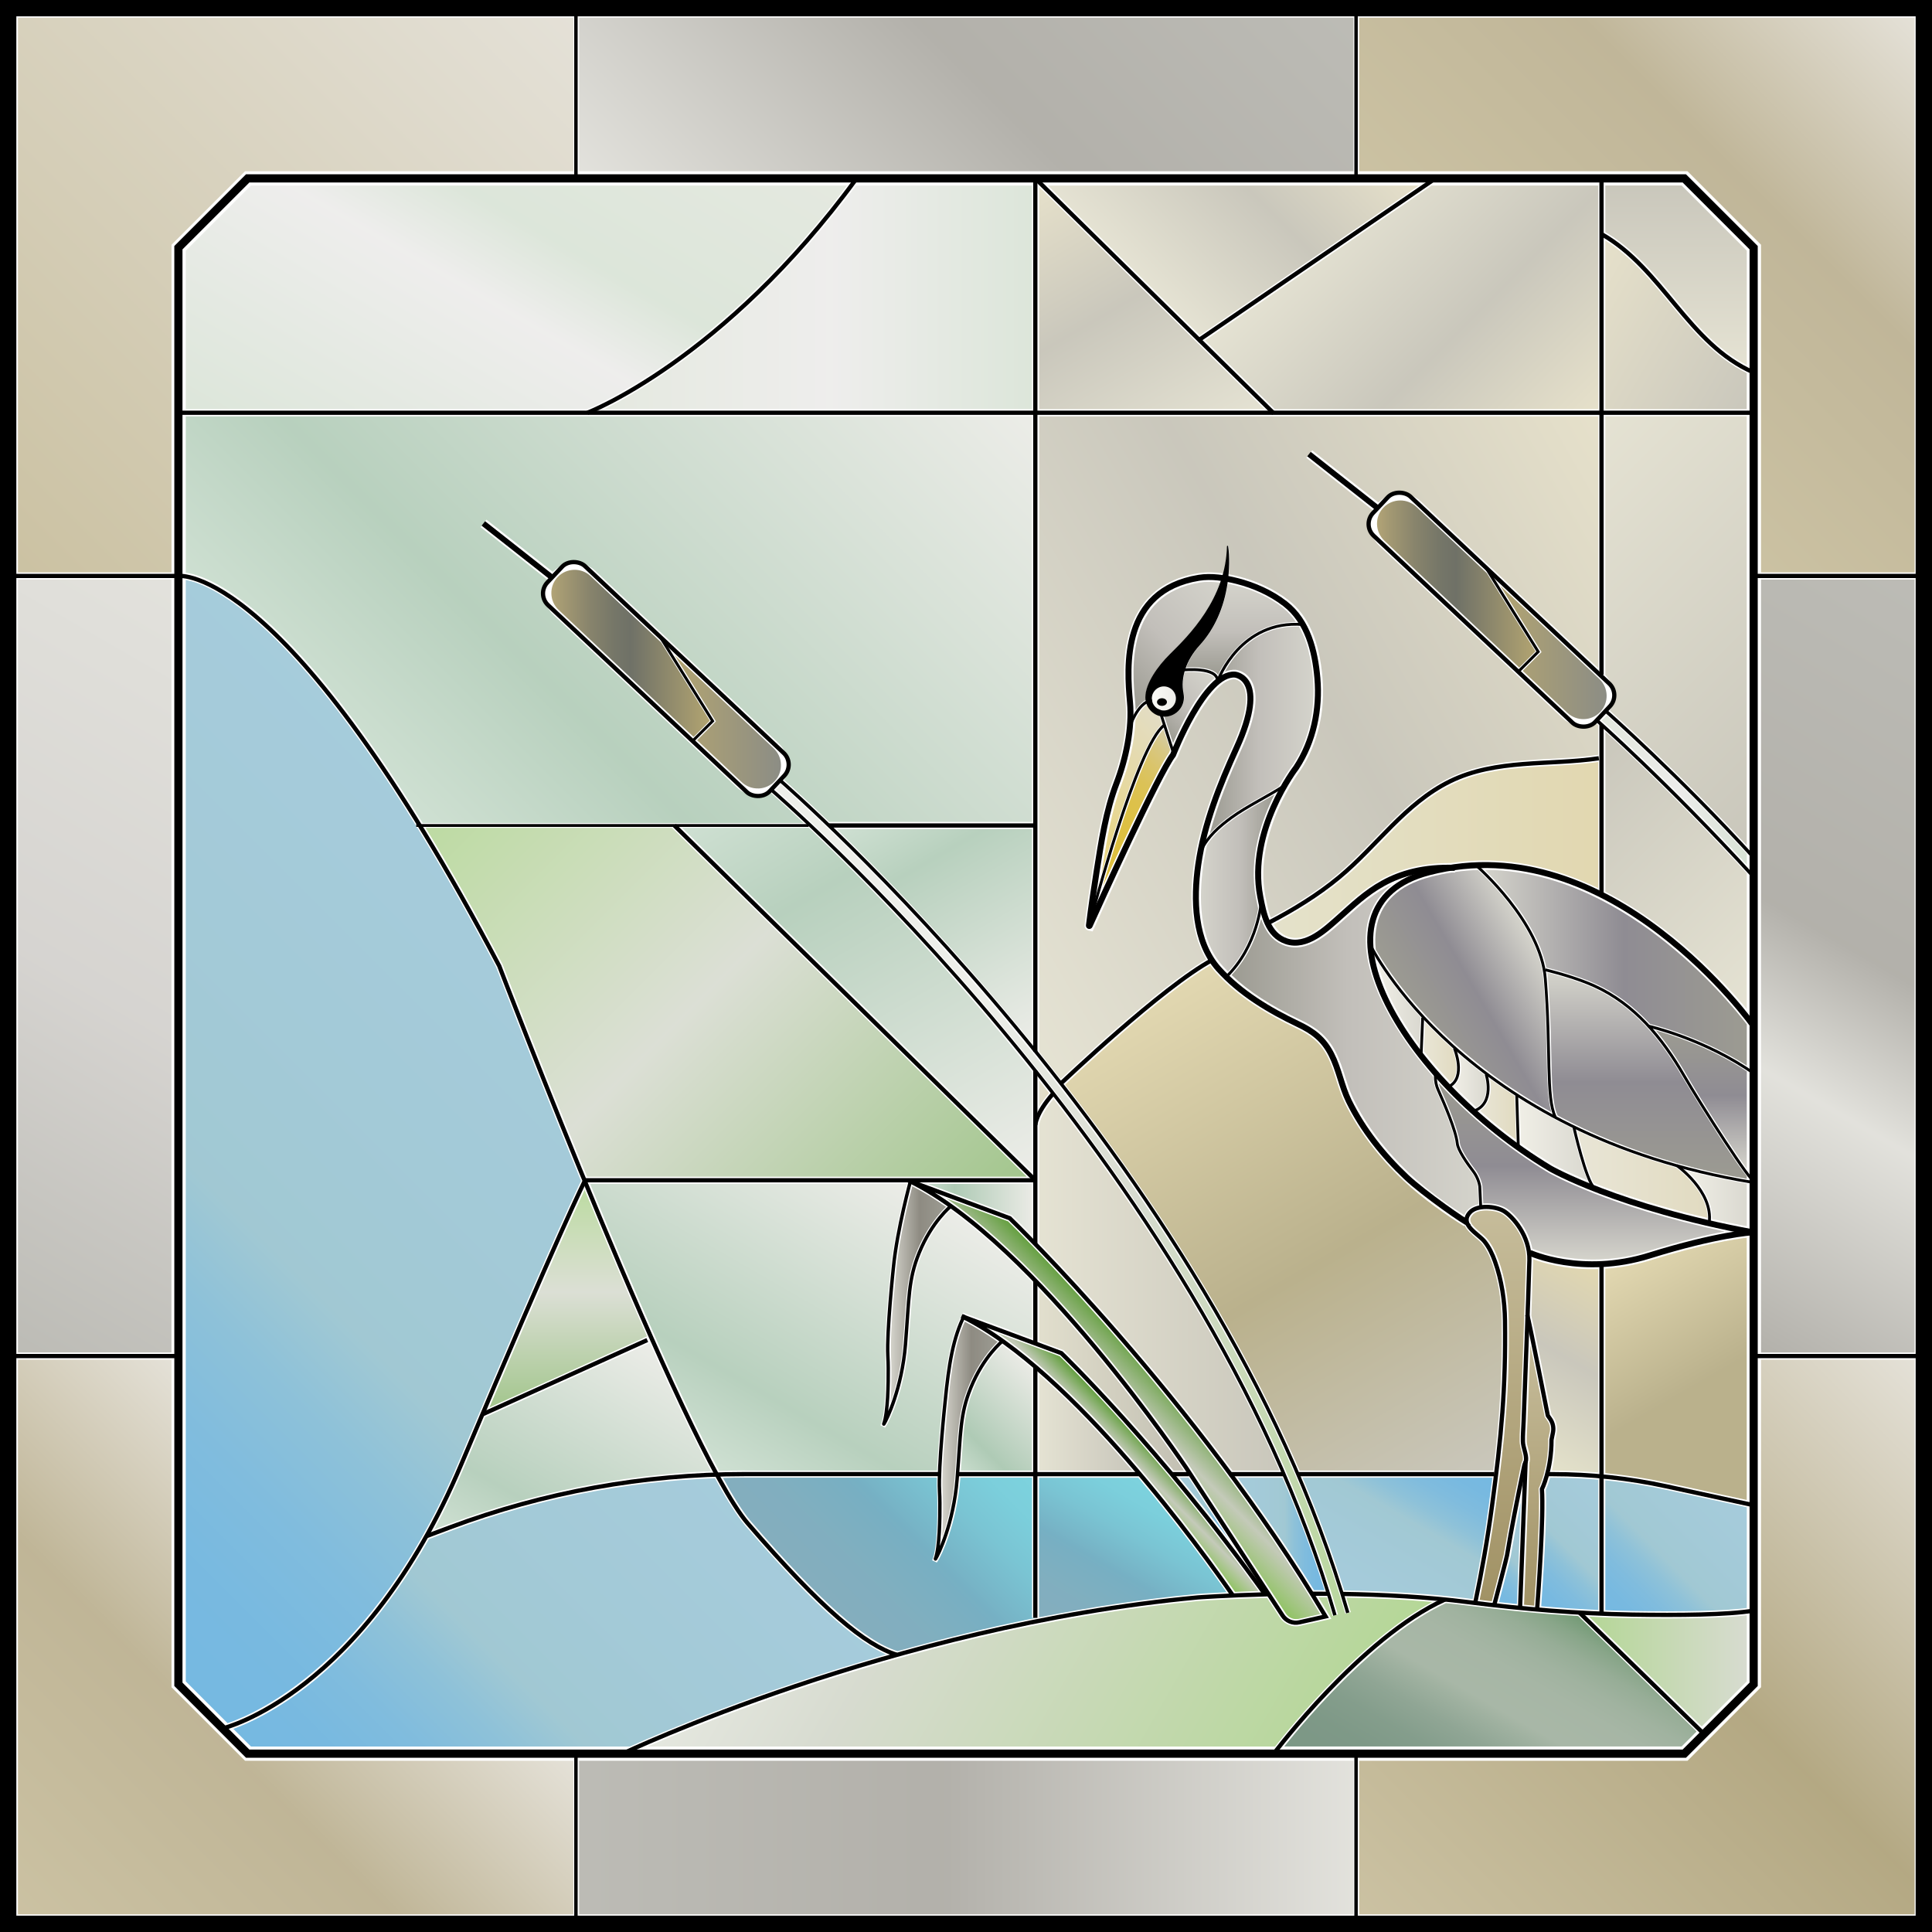 <?xml version="1.0" encoding="UTF-8"?>
<svg id="Layer_1" data-name="Layer 1" xmlns="http://www.w3.org/2000/svg" xmlns:xlink="http://www.w3.org/1999/xlink" viewBox="0 0 354.67 354.67">
  <rect x="0" y="0" width="354.67" height="354.67" fill="#333333" stroke="none"/>
  <defs>
    <style>
      .cls-1 {
        fill: url(#linear-gradient-6);
      }

      .cls-1, .cls-2, .cls-3, .cls-4, .cls-5, .cls-6, .cls-7, .cls-8, .cls-9, .cls-10, .cls-11, .cls-12, .cls-13, .cls-14, .cls-15, .cls-16, .cls-17, .cls-18, .cls-19, .cls-20, .cls-21, .cls-22, .cls-23, .cls-24, .cls-25, .cls-26, .cls-27, .cls-28, .cls-29, .cls-30, .cls-31, .cls-32, .cls-33, .cls-34, .cls-35, .cls-36, .cls-37, .cls-38, .cls-39, .cls-40, .cls-41, .cls-42, .cls-43, .cls-44, .cls-45, .cls-46, .cls-47, .cls-48, .cls-49, .cls-50, .cls-51, .cls-52, .cls-53, .cls-54, .cls-55, .cls-56, .cls-57, .cls-58, .cls-59, .cls-60, .cls-61, .cls-62, .cls-63, .cls-64, .cls-65, .cls-66, .cls-67, .cls-68, .cls-69, .cls-70, .cls-71, .cls-72, .cls-73, .cls-74, .cls-75, .cls-76, .cls-77, .cls-78, .cls-79, .cls-80, .cls-81, .cls-82 {
        stroke-width: 0px;
      }

      .cls-1, .cls-9, .cls-15, .cls-31, .cls-32, .cls-70, .cls-73 {
        opacity: .7;
      }

      .cls-2 {
        fill: url(#linear-gradient-38);
      }

      .cls-3 {
        fill: url(#linear-gradient-78);
      }

      .cls-3, .cls-7, .cls-18, .cls-19, .cls-21, .cls-28, .cls-33, .cls-35, .cls-38, .cls-39, .cls-40, .cls-43, .cls-46, .cls-47, .cls-53, .cls-55, .cls-56, .cls-59, .cls-61, .cls-65, .cls-71, .cls-72, .cls-74, .cls-77, .cls-78, .cls-81, .cls-82 {
        opacity: .68;
      }

      .cls-4 {
        fill: url(#linear-gradient-12);
      }

      .cls-5 {
        fill: url(#linear-gradient-25);
      }

      .cls-5, .cls-10, .cls-12, .cls-14, .cls-16, .cls-17, .cls-20, .cls-22, .cls-23, .cls-26, .cls-27, .cls-30, .cls-41, .cls-48, .cls-50, .cls-52, .cls-54, .cls-57, .cls-58, .cls-60, .cls-66, .cls-75, .cls-76 {
        opacity: .6;
      }

      .cls-6 {
        fill: url(#linear-gradient-17);
      }

      .cls-7 {
        fill: url(#linear-gradient-51);
      }

      .cls-8 {
        fill: url(#linear-gradient-19);
      }

      .cls-9 {
        fill: url(#linear-gradient-16);
      }

      .cls-10 {
        fill: url(#linear-gradient-68);
      }

      .cls-11 {
        fill: #000;
      }

      .cls-12 {
        fill: url(#linear-gradient-61);
      }

      .cls-13 {
        fill: url(#linear-gradient-76);
      }

      .cls-14 {
        fill: url(#linear-gradient-74);
      }

      .cls-15 {
        fill: url(#linear-gradient-30);
      }

      .cls-16 {
        fill: url(#linear-gradient-67);
      }

      .cls-17 {
        fill: url(#linear-gradient-10);
      }

      .cls-18 {
        fill: url(#linear-gradient-56);
      }

      .cls-83 {
        stroke-width: 1.5px;
      }

      .cls-83, .cls-84, .cls-85, .cls-86, .cls-87, .cls-88, .cls-89, .cls-90 {
        fill: none;
        stroke: #000;
      }

      .cls-83, .cls-84, .cls-85, .cls-87, .cls-88, .cls-89, .cls-90 {
        stroke-miterlimit: 10;
      }

      .cls-19 {
        fill: url(#linear-gradient-55);
      }

      .cls-20 {
        fill: url(#linear-gradient-46);
      }

      .cls-21 {
        fill: url(#linear-gradient-65);
      }

      .cls-22 {
        fill: url(#linear-gradient-64);
      }

      .cls-23 {
        fill: url(#linear-gradient-36);
      }

      .cls-24 {
        fill: url(#linear-gradient-63);
      }

      .cls-84 {
        stroke-width: .78px;
      }

      .cls-25 {
        fill: url(#linear-gradient-34);
      }

      .cls-26 {
        fill: url(#linear-gradient-15);
      }

      .cls-27 {
        fill: url(#linear-gradient-8);
      }

      .cls-28 {
        fill: url(#linear-gradient-79);
      }

      .cls-29 {
        fill: url(#linear-gradient-23);
      }

      .cls-30 {
        fill: url(#linear-gradient-24);
      }

      .cls-31 {
        fill: url(#linear-gradient-31);
      }

      .cls-32 {
        fill: url(#linear-gradient-35);
      }

      .cls-33 {
        fill: url(#linear-gradient-54);
      }

      .cls-34 {
        fill: url(#linear-gradient-22);
      }

      .cls-35 {
        fill: url(#linear-gradient-41);
      }

      .cls-36 {
        fill: url(#linear-gradient-32);
      }

      .cls-37 {
        fill: url(#linear-gradient-20);
      }

      .cls-38 {
        fill: url(#linear-gradient-71);
      }

      .cls-39 {
        fill: url(#linear-gradient-57);
      }

      .cls-40 {
        fill: url(#linear-gradient-3);
      }

      .cls-41 {
        fill: url(#linear-gradient-11);
      }

      .cls-42 {
        fill: url(#linear-gradient-45);
      }

      .cls-43 {
        fill: url(#linear-gradient-2);
      }

      .cls-44 {
        fill: url(#linear-gradient-7);
      }

      .cls-45 {
        fill: url(#linear-gradient-39);
      }

      .cls-46 {
        fill: url(#linear-gradient-60);
      }

      .cls-47 {
        fill: url(#linear-gradient-40);
      }

      .cls-48 {
        fill: url(#linear-gradient-73);
      }

      .cls-49 {
        fill: url(#linear-gradient-77);
      }

      .cls-50 {
        fill: url(#linear-gradient-69);
      }

      .cls-85 {
        stroke-width: .63px;
      }

      .cls-51 {
        fill: url(#linear-gradient-9);
      }

      .cls-52 {
        fill: url(#linear-gradient);
      }

      .cls-53 {
        fill: url(#linear-gradient-48);
      }

      .cls-54 {
        fill: url(#linear-gradient-70);
      }

      .cls-55 {
        fill: url(#linear-gradient-5);
      }

      .cls-56 {
        fill: url(#linear-gradient-66);
      }

      .cls-57 {
        fill: url(#linear-gradient-44);
      }

      .cls-86 {
        stroke-linejoin: round;
      }

      .cls-86, .cls-87 {
        stroke-width: 1.1px;
      }

      .cls-58 {
        fill: url(#linear-gradient-43);
      }

      .cls-59 {
        fill: url(#linear-gradient-50);
      }

      .cls-60 {
        fill: url(#linear-gradient-52);
      }

      .cls-61 {
        fill: url(#linear-gradient-4);
      }

      .cls-62 {
        fill: url(#linear-gradient-47);
      }

      .cls-63 {
        fill: url(#linear-gradient-26);
      }

      .cls-64 {
        fill: url(#linear-gradient-18);
      }

      .cls-65 {
        fill: url(#linear-gradient-49);
      }

      .cls-66 {
        fill: url(#linear-gradient-62);
      }

      .cls-67 {
        fill: #fff;
      }

      .cls-68 {
        fill: url(#linear-gradient-72);
      }

      .cls-69 {
        fill: url(#linear-gradient-29);
      }

      .cls-70 {
        fill: url(#linear-gradient-33);
      }

      .cls-71 {
        fill: url(#linear-gradient-53);
      }

      .cls-88 {
        stroke-width: .52px;
      }

      .cls-72 {
        fill: url(#linear-gradient-21);
      }

      .cls-73 {
        fill: url(#linear-gradient-13);
      }

      .cls-74 {
        fill: url(#linear-gradient-75);
      }

      .cls-89 {
        stroke-width: 1.04px;
      }

      .cls-75 {
        fill: url(#linear-gradient-58);
      }

      .cls-76 {
        fill: url(#linear-gradient-27);
      }

      .cls-77 {
        fill: url(#linear-gradient-28);
      }

      .cls-78 {
        fill: url(#linear-gradient-59);
      }

      .cls-79 {
        fill: url(#linear-gradient-37);
      }

      .cls-80 {
        fill: url(#linear-gradient-80);
      }

      .cls-81 {
        fill: url(#linear-gradient-14);
      }

      .cls-82 {
        fill: url(#linear-gradient-42);
      }

      .cls-90 {
        stroke-width: 3px;
      }
    </style>
    <linearGradient id="linear-gradient" x1="268.27" y1="273.34" x2="215.12" y2="181.28" gradientUnits="userSpaceOnUse">
      <stop offset="0" stop-color="#a6a28f"/>
      <stop offset=".46" stop-color="#8c7d40"/>
      <stop offset="1" stop-color="#cebd7c"/>
    </linearGradient>
    <linearGradient id="linear-gradient-2" x1="280.23" y1="292.17" x2="297.08" y2="275.31" gradientUnits="userSpaceOnUse">
      <stop offset="0" stop-color="#3497d3"/>
      <stop offset=".11" stop-color="#3898d1"/>
      <stop offset=".23" stop-color="#449ccd"/>
      <stop offset=".35" stop-color="#58a4c6"/>
      <stop offset=".46" stop-color="#74aebe"/>
      <stop offset=".67" stop-color="#77b0c4"/>
      <stop offset="1" stop-color="#7bb3ca"/>
    </linearGradient>
    <linearGradient id="linear-gradient-3" x1="248.6" y1="293.02" x2="264.36" y2="265.73" gradientUnits="userSpaceOnUse">
      <stop offset="0" stop-color="#7bb3ca"/>
      <stop offset=".33" stop-color="#77b0c4"/>
      <stop offset=".54" stop-color="#74aebe"/>
      <stop offset=".65" stop-color="#58a4c6"/>
      <stop offset=".77" stop-color="#449ccd"/>
      <stop offset=".89" stop-color="#3898d1"/>
      <stop offset="1" stop-color="#3497d3"/>
    </linearGradient>
    <linearGradient id="linear-gradient-4" x1="295.13" y1="296.03" x2="317.56" y2="273.6" xlink:href="#linear-gradient-2"/>
    <linearGradient id="linear-gradient-5" x1="291.7" y1="306.73" x2="320.67" y2="306.73" gradientUnits="userSpaceOnUse">
      <stop offset="0" stop-color="#91c365"/>
      <stop offset="1" stop-color="#c4cab9"/>
    </linearGradient>
    <linearGradient id="linear-gradient-6" x1="252.92" y1="184.26" x2="260.82" y2="184.26" gradientUnits="userSpaceOnUse">
      <stop offset="0" stop-color="#eae8dc"/>
      <stop offset="1" stop-color="#cbc9bd"/>
    </linearGradient>
    <linearGradient id="linear-gradient-7" x1="226.08" y1="192.69" x2="271.42" y2="192.69" gradientUnits="userSpaceOnUse">
      <stop offset="0" stop-color="#9c9b92"/>
      <stop offset=".47" stop-color="#c2bfba"/>
      <stop offset="1" stop-color="#d4d3cb"/>
    </linearGradient>
    <linearGradient id="linear-gradient-8" x1="233.84" y1="156.03" x2="293.39" y2="156.03" gradientUnits="userSpaceOnUse">
      <stop offset="0" stop-color="#d2cea7"/>
      <stop offset="1" stop-color="#cebd7c"/>
    </linearGradient>
    <linearGradient id="linear-gradient-9" x1="252.79" y1="107.21" x2="281.88" y2="107.21" gradientUnits="userSpaceOnUse">
      <stop offset="0" stop-color="#b2a476"/>
      <stop offset=".06" stop-color="#a69b73"/>
      <stop offset=".24" stop-color="#88846c"/>
      <stop offset=".4" stop-color="#757668"/>
      <stop offset=".5" stop-color="#6f7167"/>
      <stop offset="1" stop-color="#b2a471"/>
    </linearGradient>
    <linearGradient id="linear-gradient-10" x1="297.54" y1="231.26" x2="322.42" y2="274.35" gradientUnits="userSpaceOnUse">
      <stop offset="0" stop-color="#cebd7c"/>
      <stop offset=".54" stop-color="#8c7d40"/>
    </linearGradient>
    <linearGradient id="linear-gradient-11" x1="325.94" y1="179.98" x2="287.48" y2="141.52" gradientUnits="userSpaceOnUse">
      <stop offset="0" stop-color="#d3cfb5"/>
      <stop offset="1" stop-color="#a6a28f"/>
    </linearGradient>
    <linearGradient id="linear-gradient-12" x1="275.42" y1="119.79" x2="294.94" y2="119.79" gradientUnits="userSpaceOnUse">
      <stop offset="0" stop-color="#b2a471"/>
      <stop offset="1" stop-color="#8c8d85"/>
    </linearGradient>
    <linearGradient id="linear-gradient-13" x1="278.95" y1="209.23" x2="291.4" y2="209.23" xlink:href="#linear-gradient-6"/>
    <linearGradient id="linear-gradient-14" x1="293.98" y1="145.05" x2="320.67" y2="145.05" gradientUnits="userSpaceOnUse">
      <stop offset="0" stop-color="#d3dacb"/>
      <stop offset=".53" stop-color="#e3e2e0"/>
      <stop offset="1" stop-color="#c5d5c1"/>
    </linearGradient>
    <linearGradient id="linear-gradient-15" x1="246.37" y1="37.34" x2="288.77" y2="79.74" gradientUnits="userSpaceOnUse">
      <stop offset="0" stop-color="#d3cfb5"/>
      <stop offset=".53" stop-color="#a6a28f"/>
      <stop offset="1" stop-color="#d5cca7"/>
    </linearGradient>
    <linearGradient id="linear-gradient-16" x1="309.74" y1="220.03" x2="320.67" y2="220.03" xlink:href="#linear-gradient-6"/>
    <linearGradient id="linear-gradient-17" x1="320.67" y1="177.66" x2="272.57" y2="177.66" gradientUnits="userSpaceOnUse">
      <stop offset="0" stop-color="#9c9b92"/>
      <stop offset=".47" stop-color="#8f8c93"/>
      <stop offset="1" stop-color="#d4d3cb"/>
    </linearGradient>
    <linearGradient id="linear-gradient-18" x1="312.32" y1="214.56" x2="312.32" y2="189.16" gradientUnits="userSpaceOnUse">
      <stop offset="0" stop-color="#d4d3cb"/>
      <stop offset=".53" stop-color="#8f8c93"/>
      <stop offset="1" stop-color="#9c9b92"/>
    </linearGradient>
    <linearGradient id="linear-gradient-19" x1="302.36" y1="216.42" x2="302.36" y2="178.56" xlink:href="#linear-gradient-17"/>
    <linearGradient id="linear-gradient-20" x1="222.09" y1="134.04" x2="241.14" y2="134.04" xlink:href="#linear-gradient-7"/>
    <linearGradient id="linear-gradient-21" x1="272.47" y1="291.41" x2="283.71" y2="280.17" xlink:href="#linear-gradient-2"/>
    <linearGradient id="linear-gradient-22" x1="224.02" y1="106.93" x2="204.52" y2="126.43" gradientUnits="userSpaceOnUse">
      <stop offset="0" stop-color="#d4d3cb"/>
      <stop offset=".53" stop-color="#c2bfba"/>
      <stop offset="1" stop-color="#9c9b92"/>
    </linearGradient>
    <linearGradient id="linear-gradient-23" x1="275.05" y1="222.21" x2="275.05" y2="293.97" gradientUnits="userSpaceOnUse">
      <stop offset="0" stop-color="#c6bc9a"/>
      <stop offset="1" stop-color="#a19265"/>
    </linearGradient>
    <linearGradient id="linear-gradient-24" x1="287.9" y1="83.23" x2="340.26" y2="135.6" xlink:href="#linear-gradient-11"/>
    <linearGradient id="linear-gradient-25" x1="307.68" y1="67.02" x2="307.68" y2="34.06" gradientUnits="userSpaceOnUse">
      <stop offset="0" stop-color="#d3cfb5"/>
      <stop offset="1" stop-color="#a6a28f"/>
    </linearGradient>
    <linearGradient id="linear-gradient-26" x1="282.16" y1="246.92" x2="282.16" y2="294.76" xlink:href="#linear-gradient-23"/>
    <linearGradient id="linear-gradient-27" x1="320.88" y1="74.75" x2="288" y2="55.77" gradientUnits="userSpaceOnUse">
      <stop offset="0" stop-color="#a6a28f"/>
      <stop offset="1" stop-color="#d5cca7"/>
    </linearGradient>
    <linearGradient id="linear-gradient-28" x1="196.5" y1="154.73" x2="216.32" y2="134.9" gradientUnits="userSpaceOnUse">
      <stop offset="0" stop-color="#dec040"/>
      <stop offset="1" stop-color="#d5cca7"/>
    </linearGradient>
    <linearGradient id="linear-gradient-29" x1="222.43" y1="123.9" x2="212.62" y2="133.71" xlink:href="#linear-gradient-22"/>
    <linearGradient id="linear-gradient-30" x1="266.95" y1="198.45" x2="272.82" y2="198.45" xlink:href="#linear-gradient-6"/>
    <linearGradient id="linear-gradient-31" x1="261.4" y1="193.19" x2="267.36" y2="193.19" gradientUnits="userSpaceOnUse">
      <stop offset="0" stop-color="#e0dbc5"/>
      <stop offset=".99" stop-color="#d5cca7"/>
    </linearGradient>
    <linearGradient id="linear-gradient-32" x1="290.35" y1="231.21" x2="290.35" y2="198.82" xlink:href="#linear-gradient-18"/>
    <linearGradient id="linear-gradient-33" x1="271.71" y1="203.66" x2="278.3" y2="203.66" xlink:href="#linear-gradient-31"/>
    <linearGradient id="linear-gradient-34" x1="220.47" y1="162.13" x2="233.97" y2="162.13" xlink:href="#linear-gradient-22"/>
    <linearGradient id="linear-gradient-35" x1="289.58" y1="215.6" x2="313.43" y2="215.6" xlink:href="#linear-gradient-31"/>
    <linearGradient id="linear-gradient-36" x1="278.47" y1="266.25" x2="296.62" y2="234.83" gradientUnits="userSpaceOnUse">
      <stop offset="0" stop-color="#d2cea7"/>
      <stop offset=".53" stop-color="#a6a28f"/>
      <stop offset="1" stop-color="#cebd7c"/>
    </linearGradient>
    <linearGradient id="linear-gradient-37" x1="227.83" y1="123.88" x2="227.83" y2="107.16" xlink:href="#linear-gradient-7"/>
    <linearGradient id="linear-gradient-38" x1="198.05" y1="158.24" x2="218.01" y2="138.28" gradientUnits="userSpaceOnUse">
      <stop offset="0" stop-color="#dec040"/>
      <stop offset=".35" stop-color="#ddc042"/>
      <stop offset=".52" stop-color="#ddc14a"/>
      <stop offset=".66" stop-color="#dbc257"/>
      <stop offset=".78" stop-color="#dac46a"/>
      <stop offset=".89" stop-color="#d8c782"/>
      <stop offset=".98" stop-color="#d5cba0"/>
      <stop offset="1" stop-color="#d5cca7"/>
    </linearGradient>
    <linearGradient id="linear-gradient-39" x1="261.23" y1="189.34" x2="283.53" y2="176.46" xlink:href="#linear-gradient-17"/>
    <linearGradient id="linear-gradient-40" x1="136.59" y1="276.71" x2="69.37" y2="343.93" xlink:href="#linear-gradient-3"/>
    <linearGradient id="linear-gradient-41" x1="-10.93" y1="263.62" x2="92.96" y2="159.73" xlink:href="#linear-gradient-2"/>
    <linearGradient id="linear-gradient-42" x1="106.3" y1="337.33" x2="248.47" y2="337.33" gradientUnits="userSpaceOnUse">
      <stop offset="0" stop-color="#9c9b92"/>
      <stop offset=".47" stop-color="#8e8b82"/>
      <stop offset="1" stop-color="#d4d3cb"/>
    </linearGradient>
    <linearGradient id="linear-gradient-43" x1="75.97" y1="149.47" x2="169.23" y2="56.2" gradientUnits="userSpaceOnUse">
      <stop offset="0" stop-color="#aecbb4"/>
      <stop offset=".26" stop-color="#88b192"/>
      <stop offset="1" stop-color="#dfe0d8"/>
    </linearGradient>
    <linearGradient id="linear-gradient-44" x1="167.04" y1="144.43" x2="193.01" y2="189.4" xlink:href="#linear-gradient-43"/>
    <linearGradient id="linear-gradient-45" x1="123.85" y1="132.51" x2="143.36" y2="132.51" xlink:href="#linear-gradient-12"/>
    <linearGradient id="linear-gradient-46" x1="110.89" y1="54.59" x2="189.45" y2="54.59" xlink:href="#linear-gradient-14"/>
    <linearGradient id="linear-gradient-47" x1="101.22" y1="119.94" x2="130.31" y2="119.94" xlink:href="#linear-gradient-9"/>
    <linearGradient id="linear-gradient-48" x1="287.41" y1="295.34" x2="263.55" y2="336.66" gradientUnits="userSpaceOnUse">
      <stop offset="0" stop-color="#316a34"/>
      <stop offset=".01" stop-color="#366d39"/>
      <stop offset=".07" stop-color="#507b51"/>
      <stop offset=".14" stop-color="#658665"/>
      <stop offset=".22" stop-color="#738e72"/>
      <stop offset=".31" stop-color="#7c937a"/>
      <stop offset=".46" stop-color="#7f957d"/>
      <stop offset=".51" stop-color="#728c73"/>
      <stop offset=".61" stop-color="#5b7b62"/>
      <stop offset=".72" stop-color="#4a6f55"/>
      <stop offset=".84" stop-color="#41684e"/>
      <stop offset="1" stop-color="#3e664c"/>
    </linearGradient>
    <linearGradient id="linear-gradient-49" x1="267.96" y1="369.87" x2="369.85" y2="267.97" gradientUnits="userSpaceOnUse">
      <stop offset="0" stop-color="#b2a476"/>
      <stop offset=".53" stop-color="#907f48"/>
      <stop offset="1" stop-color="#d7d2c4"/>
    </linearGradient>
    <linearGradient id="linear-gradient-50" x1="-15.08" y1="86.7" x2="86.81" y2="-15.2" gradientUnits="userSpaceOnUse">
      <stop offset="0" stop-color="#b2a476"/>
      <stop offset=".53" stop-color="#c5bc9f"/>
      <stop offset="1" stop-color="#d7d2c4"/>
    </linearGradient>
    <linearGradient id="linear-gradient-51" x1="51.64" y1="118.02" x2="-16.86" y2="236.65" xlink:href="#linear-gradient-22"/>
    <linearGradient id="linear-gradient-52" x1="112.57" y1="9.26" x2="64.44" y2="92.63" gradientUnits="userSpaceOnUse">
      <stop offset="0" stop-color="#d3dacb"/>
      <stop offset=".37" stop-color="#c5d5c1"/>
      <stop offset=".53" stop-color="#e3e2e0"/>
      <stop offset="1" stop-color="#c5d5c1"/>
    </linearGradient>
    <linearGradient id="linear-gradient-53" x1="3.33" y1="351.46" x2="68.4" y2="286.38" gradientUnits="userSpaceOnUse">
      <stop offset="0" stop-color="#b2a476"/>
      <stop offset=".53" stop-color="#a19265"/>
      <stop offset="1" stop-color="#d7d2c4"/>
    </linearGradient>
    <linearGradient id="linear-gradient-54" x1="371.63" y1="118.02" x2="303.13" y2="236.65" gradientUnits="userSpaceOnUse">
      <stop offset="0" stop-color="#9c9b92"/>
      <stop offset=".47" stop-color="#8e8b82"/>
      <stop offset=".67" stop-color="#d4d3cb"/>
      <stop offset="1" stop-color="#8e8b82"/>
    </linearGradient>
    <linearGradient id="linear-gradient-55" x1="286.37" y1="68.29" x2="351.44" y2="3.21" gradientUnits="userSpaceOnUse">
      <stop offset="0" stop-color="#b2a476"/>
      <stop offset=".53" stop-color="#a29368"/>
      <stop offset="1" stop-color="#d7d2c4"/>
    </linearGradient>
    <linearGradient id="linear-gradient-56" x1="134.8" y1="59.93" x2="219.97" y2="-25.25" gradientUnits="userSpaceOnUse">
      <stop offset="0" stop-color="#d4d3cb"/>
      <stop offset=".53" stop-color="#8e8b82"/>
      <stop offset="1" stop-color="#9c9b92"/>
    </linearGradient>
    <linearGradient id="linear-gradient-57" x1="151.6" y1="294.05" x2="181.91" y2="263.73" gradientUnits="userSpaceOnUse">
      <stop offset="0" stop-color="#4a889f"/>
      <stop offset=".2" stop-color="#4588a0"/>
      <stop offset=".42" stop-color="#3889a5"/>
      <stop offset=".46" stop-color="#358aa7"/>
      <stop offset=".5" stop-color="#3690ab"/>
      <stop offset=".69" stop-color="#3ba8be"/>
      <stop offset=".86" stop-color="#3db7ca"/>
      <stop offset="1" stop-color="#3fbdce"/>
    </linearGradient>
    <linearGradient id="linear-gradient-58" x1="209.39" y1="51.08" x2="243.45" y2="17.03" xlink:href="#linear-gradient-15"/>
    <linearGradient id="linear-gradient-59" x1="190.76" y1="200.76" x2="192.58" y2="200.76" gradientUnits="userSpaceOnUse">
      <stop offset="0" stop-color="#d3cfb5"/>
      <stop offset="1" stop-color="#d5cca7"/>
    </linearGradient>
    <linearGradient id="linear-gradient-60" x1="227.21" y1="281.6" x2="243.16" y2="281.6" xlink:href="#linear-gradient-3"/>
    <linearGradient id="linear-gradient-61" x1="216.64" y1="84.08" x2="188.62" y2="35.55" gradientUnits="userSpaceOnUse">
      <stop offset="0" stop-color="#d3cfb5"/>
      <stop offset=".53" stop-color="#a6a28f"/>
      <stop offset="1" stop-color="#d5cca7"/>
    </linearGradient>
    <linearGradient id="linear-gradient-62" x1="190.76" y1="235.85" x2="234.88" y2="235.85" xlink:href="#linear-gradient-25"/>
    <linearGradient id="linear-gradient-63" x1="202.98" y1="263.22" x2="213.53" y2="252.67" gradientUnits="userSpaceOnUse">
      <stop offset="0" stop-color="#91c365"/>
      <stop offset=".47" stop-color="#c4cab9"/>
      <stop offset="1" stop-color="#66a042"/>
    </linearGradient>
    <linearGradient id="linear-gradient-64" x1="167.08" y1="152.07" x2="294.57" y2="78.46" xlink:href="#linear-gradient-15"/>
    <linearGradient id="linear-gradient-65" x1="197.12" y1="300.57" x2="212.77" y2="273.46" xlink:href="#linear-gradient-57"/>
    <linearGradient id="linear-gradient-66" x1="256.74" y1="304.86" x2="101.76" y2="215.38" gradientUnits="userSpaceOnUse">
      <stop offset="0" stop-color="#91c365"/>
      <stop offset=".47" stop-color="#c4cab9"/>
      <stop offset=".71" stop-color="#e4e6de"/>
    </linearGradient>
    <linearGradient id="linear-gradient-67" x1="81.12" y1="148.99" x2="168.32" y2="236.2" xlink:href="#linear-gradient-63"/>
    <linearGradient id="linear-gradient-68" x1="127.98" y1="267.71" x2="159.43" y2="213.24" xlink:href="#linear-gradient-43"/>
    <linearGradient id="linear-gradient-69" x1="95.51" y1="289.9" x2="120.24" y2="247.07" xlink:href="#linear-gradient-43"/>
    <linearGradient id="linear-gradient-70" x1="104.3" y1="218.43" x2="104.3" y2="258.37" xlink:href="#linear-gradient-63"/>
    <linearGradient id="linear-gradient-71" x1="170.29" y1="222.05" x2="189.45" y2="222.05" xlink:href="#linear-gradient-43"/>
    <linearGradient id="linear-gradient-72" x1="163.45" y1="237.64" x2="173.67" y2="237.64" xlink:href="#linear-gradient-56"/>
    <linearGradient id="linear-gradient-73" x1="190.76" y1="261.15" x2="207.86" y2="261.15" xlink:href="#linear-gradient-25"/>
    <linearGradient id="linear-gradient-74" x1="139.62" y1="143.66" x2="183.02" y2="218.82" xlink:href="#linear-gradient-43"/>
    <linearGradient id="linear-gradient-75" x1="216.55" y1="276.92" x2="225.58" y2="276.92" xlink:href="#linear-gradient-3"/>
    <linearGradient id="linear-gradient-76" x1="172.93" y1="262.45" x2="183.15" y2="262.45" xlink:href="#linear-gradient-56"/>
    <linearGradient id="linear-gradient-77" x1="205.01" y1="270.53" x2="210.56" y2="264.98" xlink:href="#linear-gradient-63"/>
    <linearGradient id="linear-gradient-78" x1="190.76" y1="253.35" x2="217.36" y2="253.35" xlink:href="#linear-gradient-25"/>
    <linearGradient id="linear-gradient-79" x1="175.81" y1="269.37" x2="191.71" y2="253.47" xlink:href="#linear-gradient-43"/>
    <linearGradient id="linear-gradient-80" x1="211.45" y1="128.23" x2="215.87" y2="128.23" gradientUnits="userSpaceOnUse">
      <stop offset="0" stop-color="#fbfbf7"/>
      <stop offset="1" stop-color="#eeede9"/>
    </linearGradient>
  </defs>
  <rect class="cls-67" x="1.5" y="1.5" width="351.67" height="351.67"/>
  <path class="cls-52" d="M238.56,269.96h35.56c1.14-9.43,1.68-17.17,1.56-27.52-.05-3.89-.66-7.47-1.8-10.65-.54-1.49-1.11-2.59-1.81-3.46-.25-.32-.68-.68-1.13-1.06-.8-.68-1.69-1.43-2.09-2.34l-.1.16c-3.05-1.91-7.47-4.91-11.16-8.41-4.65-4.4-8.25-9.17-10.7-14.17-.69-1.4-1.15-2.88-1.6-4.31-.47-1.49-.91-2.9-1.59-4.23-1.37-2.7-3.2-3.99-5.7-5.18-6.73-3.21-11.46-6.5-14.9-10.37-.34-.38-.65-.79-.95-1.2-8.88,5.17-25.16,20.52-26.61,21.89,15.61,20.11,31.61,44.41,43.03,70.85Z"/>
  <path class="cls-43" d="M293.39,295.55v-23.92c-2.75-.23-5.51-.36-8.26-.36h-.56c-.33,1.14-.65,1.91-.8,2.23.3,4.7-.51,16.81-.84,21.37,3.57.3,7.05.53,10.46.68Z"/>
  <path class="cls-40" d="M269.71,293.47c.21.03.42.05.63.08,1.22-5.89,2.22-11.64,2.95-17.12.24-1.79.46-3.5.67-5.16h-34.84c2.88,6.77,5.46,13.68,7.65,20.69,8.53.15,16.25.66,22.93,1.5Z"/>
  <path class="cls-61" d="M320.67,276.7l-14.87-3.22c-3.66-.79-7.37-1.37-11.1-1.73v23.85c1.68.06,3.35.12,5,.14,9.75.16,16.78-.02,20.97-.55v-18.49Z"/>
  <path class="cls-55" d="M320.67,308.66v-12.14c-3.26.4-8.13.6-14.53.6-2,0-4.15-.02-6.45-.06-2.62-.04-5.28-.14-7.98-.28l20.69,20.16,8.28-8.28Z"/>
  <path class="cls-1" d="M260.78,186.8h.04c-3.85-4.17-6.41-7.82-7.9-10.17,1.02,4.7,3.72,9.98,7.65,15.27l.21-5.1Z"/>
  <path class="cls-44" d="M231.5,168.63c-.68,2.8-2.18,6.92-5.41,10.37,3.11,2.97,7.19,5.62,12.66,8.23,2.75,1.31,4.91,2.83,6.5,5.97.74,1.46,1.23,3,1.7,4.49.45,1.43.88,2.78,1.51,4.07,2.36,4.81,5.83,9.41,10.33,13.67,3.26,3.08,7.1,5.78,10.02,7.64.13-.32.34-.64.62-.95.49-.54,1.2-.88,2-1.06l-.15-3.27c-.16-.88-.55-1.77-1.14-2.53-1.29-1.69-2.86-3.98-3-5.31-.25-2.38-2.5-7.53-3.46-9.64-.37-.81-.56-1.71-.57-2.6-8.43-9.59-13.33-19.8-12.24-27.32.48-3.34,2.1-6.06,4.73-8.07-3.28,1.55-5.71,3.7-7.96,5.72-.36.32-.71.64-1.06.95l-.49.44c-2.6,2.32-6.17,5.49-10.13,4.2-2.48-.81-3.73-2.83-4.47-5Z"/>
  <path class="cls-27" d="M293.39,139.88c-2.87.41-5.87.58-8.77.73-6.16.33-12.53.67-18.1,3.42-5.19,2.56-9.04,6.53-13.12,10.73-2.25,2.32-4.58,4.72-7.15,6.84-3.42,2.82-7.49,5.47-12.41,8.07.6,1.06,1.43,1.9,2.67,2.31,3,.98,6.01-1.69,8.42-3.84l.5-.44c.35-.31.7-.62,1.05-.94,4.18-3.76,9.35-8.4,19.83-8.32,9.9-1.53,19.1.74,27.08,4.61v-23.16Z"/>
  <path class="cls-51" d="M259.99,93.03c-.82-.78-1.88-1.16-2.93-1.16-1.14,0-2.28.45-3.12,1.34-.78.83-1.19,1.91-1.15,3.06.04,1.15.51,2.2,1.34,2.98l24.77,23.3,2.98-2.98-8.94-14.36-12.95-12.18Z"/>
  <path class="cls-17" d="M320.67,227.21c-2.22.26-8.14,1.17-17.56,4.11-3,.94-5.83,1.41-8.41,1.58v37.53c3.82.37,7.63.96,11.37,1.77l14.59,3.16v-48.15Z"/>
  <path class="cls-41" d="M320.67,160.32c-11.72-12.74-21.84-22.24-25.96-26.01v29.38c12.6,6.48,21.98,16.73,25.96,21.57v-24.94Z"/>
  <path class="cls-4" d="M275.42,107.55l7.57,12.15-3.45,3.45,8.2,7.71c1.72,1.61,4.43,1.53,6.04-.18,1.62-1.72,1.53-4.43-.18-6.04l-18.17-17.09Z"/>
  <path class="cls-73" d="M278.95,201.76l.25,8.11c1.89,1.35,3.85,2.65,5.86,3.86.04.03,2.18,1.23,6.35,2.96-1.3-2.97-2.58-8.45-2.83-9.56-3.52-1.72-6.73-3.53-9.63-5.36Z"/>
  <path class="cls-81" d="M320.67,156.73c-12.13-13.16-23.65-23.56-25.72-25.41-.07.08-.14.17-.21.25h0c-.23.25-.49.46-.75.66,2.55,2.29,13.54,12.31,26.69,26.53v-2.04Z"/>
  <polygon class="cls-26" points="221.22 62.49 234.03 75.12 293.39 75.12 293.39 34.06 262.8 34.06 221.22 62.49"/>
  <path class="cls-9" d="M320.67,217.3c-3.83-.66-7.47-1.45-10.92-2.36,1.89,1.74,4.68,4.98,4.55,8.84,2.02.46,4.14.91,6.37,1.33v-7.81Z"/>
  <path class="cls-6" d="M320.67,188.05c-3.82-4.95-23.2-28.36-48.1-28.36,2.75,2.64,9.72,9.98,11.31,17.93,2.08.52,5.98,1.59,9.04,2.98,3.68,1.67,6.97,4.09,10.01,7.39,1.3.31,9.72,2.48,17.74,7.64v-7.58Z"/>
  <path class="cls-64" d="M320.67,196.67c-6.68-4.41-13.76-6.69-16.7-7.51,1.94,2.28,3.79,4.94,5.57,8.03,2.61,4.52,8.33,13.49,11.13,17.37v-17.88Z"/>
  <path class="cls-8" d="M320.67,215.93c-3.51-4.34-11.78-18.14-11.88-18.31-4.74-8.2-9.9-13.35-16.23-16.23-2.82-1.28-6.39-2.29-8.51-2.83.05.35.09.69.12,1.04.43,5.43.53,10.1.61,13.86.11,5.33.2,9.2,1.16,11.32,6.32,3.37,13.67,6.44,22.15,8.81h0s.02,0,.02,0c3.93,1.1,8.12,2.05,12.55,2.82v-.48Z"/>
  <path class="cls-37" d="M222.09,153.05c1.13-1.29,2.45-2.35,3.76-3.31,1.63-1.2,3.61-2.31,5.51-3.38,1.15-.65,2.32-1.31,3.4-1.98,1.32-2.36,2.44-3.84,2.57-4,2.87-4.38,4.2-10.01,3.71-15.81-.34-3.95-1.19-7.1-2.58-9.52-7.99-.28-12.08,5.44-13.6,8.27.65-.27,1.3-.4,1.97-.36.08,0,1.82.16,2.88,1.96,1.48,2.51.86,6.8-1.86,12.76-2.1,4.61-4.31,9.86-5.76,15.36Z"/>
  <path class="cls-72" d="M278.47,294.46l.72-18.81c-.73,3.65-1.22,6.34-1.84,9.98-.06.38-.76,3.08-2.17,8.48,1.11.12,2.21.24,3.29.35Z"/>
  <path class="cls-34" d="M214.94,119.95c2.47-2.44,6.94-6.86,9.11-12.99-1.4-.18-2.66-.2-3.75-.03-13.71,2.24-12.46,16.01-11.92,21.89.05.5.07,1.02.08,1.54.5-.76,1.14-1.48,1.9-1.87-.02-.16-.05-.32-.05-.48,0-2.57,2.3-5.77,4.46-7.9l.17-.17Z"/>
  <path class="cls-29" d="M279.1,260.91c.1-2.85.21-5.7.32-8.54l.25-6.6c.05-1.37.09-2.75.14-4.13-.01-.04-.02-.08-.03-.11h.03c.12-3.41.24-6.81.34-10.22.13-4.42-3.18-7.75-4.41-8.46-1.29-.75-4.34-1-5.37.14-.33.36-.47.69-.45,1,.05.75,1.01,1.56,1.85,2.27.5.42.98.82,1.31,1.24.79.99,1.43,2.2,2.02,3.83,1.2,3.32,1.83,7.05,1.88,11.08.16,12.7-.69,21.47-2.4,34.18-.74,5.47-1.73,11.22-2.95,17.1.74.09,1.49.18,2.22.27,1.74-6.62,2.16-8.32,2.2-8.55.93-5.51,1.58-8.81,3.19-16.58.04-.21.12-.39.19-.54.05-.12.1-.23.11-.3.06-.47-.09-1.04-.25-1.64-.15-.57-.31-1.15-.32-1.76-.02-.83.03-1.67.07-2.48.02-.41.04-.81.06-1.21Z"/>
  <path class="cls-30" d="M294.7,123.86h-.04c1.74,1.79,2.05,4.48.88,6.59,1.74,1.56,13.04,11.72,25.12,24.74v-78.77h-25.96v47.44Z"/>
  <path class="cls-5" d="M307.45,54.76c4.02,4.85,7.85,9.45,13.22,12.26v-21.01l-11.96-11.96h-14.01v8.56c5.17,3.04,9.03,7.66,12.75,12.15Z"/>
  <path class="cls-63" d="M284.21,264.32v-.13s.29-1.36.29-1.36c.14-.68-.01-1.4-.41-1.97l-.51-.74-.03-.13c-.69-3.51-1.78-8.98-2.61-13.06l-.21,5.49c-.11,2.85-.21,5.69-.32,8.54-.01.41-.04.82-.06,1.24-.04.79-.09,1.6-.07,2.38,0,.44.14.93.28,1.44.18.69.38,1.41.29,2.13-.01.11-.04.21-.07.31l-1,26.13c.62.06,1.24.12,1.85.18.28-3.91,1.16-16.81.83-21.34v-.18s.07-.16.07-.16c.02-.03,1.69-3.46,1.69-8.76Z"/>
  <path class="cls-76" d="M294.7,75.12h25.96v-6.63c-5.94-2.92-10.15-7.99-14.22-12.9-3.48-4.2-7.09-8.51-11.74-11.44v30.96Z"/>
  <path class="cls-77" d="M202.38,159.29l-.14.85c-.01.09-.03.18-.04.28,2.77-9.42,7.63-24.47,11.11-27.46l-.51-1.59c-1-.32-1.81-1.05-2.21-2.01-.95.58-1.7,1.89-2.14,2.81-.16,3.73-1.05,7.89-2.57,11.87-1.86,4.86-2.69,10.14-3.5,15.25Z"/>
  <path class="cls-69" d="M222.97,124.49c-.05-.09-.11-.17-.2-.25-1.03-.96-4-.93-5.29-.83-.35,1.31-.43,2.62-.17,3.84,0,.01,0,.03,0,.04.05.24.07.48.07.72,0,1.95-1.59,3.54-3.54,3.54-.03,0-.06,0-.08,0l1.58,4.89c1.34-3.13,4.21-9.12,7.62-11.94Z"/>
  <path class="cls-15" d="M271.03,203.3c2.82-1.57,1.48-5.77,1.41-5.96l.05-.02c-1.68-1.26-3.22-2.51-4.62-3.71.43,1.61.79,4.29-.93,5.75,1.3,1.34,2.66,2.65,4.09,3.94Z"/>
  <path class="cls-31" d="M266.49,192.39c-1.8-1.62-3.42-3.21-4.88-4.74l-.22,5.33c1.5,1.93,3.15,3.85,4.95,5.74,2.08-1.74.31-6.07.29-6.11l.07-.03c-.07-.06-.14-.13-.21-.19Z"/>
  <path class="cls-36" d="M316.59,226.07c-21.26-4.5-31.95-10.56-32.42-10.84-7.65-4.61-14.55-10.36-20.07-16.42.08.39.21.77.37,1.13,1.21,2.66,3.28,7.49,3.53,9.91.09.86,1.12,2.64,2.83,4.87.67.87,1.12,1.9,1.31,2.97l.15,3.24c1.5-.12,3.13.22,4.13.8,1.4.81,4.16,3.65,4.88,7.49.28.13,9.49,4.13,21.3.44,6.17-1.93,10.84-3,14-3.58Z"/>
  <path class="cls-70" d="M271.71,203.91c2.08,1.85,4.29,3.63,6.59,5.32l-.25-8.03c-1.6-1.04-3.11-2.08-4.52-3.11.36,1.87.22,4.48-1.83,5.82Z"/>
  <path class="cls-25" d="M220.89,158.86c-.81,5.69-.86,13.5,3.5,18.4.34.38.7.75,1.06,1.12,3.78-4.05,5.1-9.16,5.52-11.61-.16-.68-.29-1.34-.41-1.96-1.4-7.32,1.06-14.32,3.39-18.94-.72.42-1.45.84-2.18,1.24-1.88,1.06-3.83,2.16-5.42,3.32-1.75,1.28-3.51,2.75-4.77,4.71-.27,1.23-.52,2.47-.7,3.71Z"/>
  <path class="cls-32" d="M307.71,214.39c-6.78-1.91-12.81-4.24-18.13-6.77.79,3.35,2.04,7.83,3,9.55,4.74,1.89,11.7,4.28,20.85,6.41.03-4.72-4.9-8.59-5.72-9.19Z"/>
  <path class="cls-23" d="M285.52,264.39c0,2.21-.28,4.09-.61,5.58h.22c2.76,0,5.51.12,8.26.35v-37.35c-.35.01-.69.02-1.03.02-5.28,0-9.2-1.19-10.9-1.82,0,.06,0,.13,0,.19-.1,3.38-.22,6.77-.34,10.15.63,2.63,3.36,16.46,3.68,18.09l.36.52c.6.86.82,1.94.61,2.97l-.26,1.3Z"/>
  <path class="cls-79" d="M223.61,123.88c1.07-2.26,5.28-9.68,14.28-9.71-.7-1.02-1.5-1.91-2.43-2.64-2.35-1.82-5.3-3.22-8.53-4.03-.54-.14-1.05-.24-1.55-.33-.66,4.45-2.42,8.34-5.09,11.27-1.15,1.26-2,2.66-2.52,4.08,1.29-.08,4.31-.12,5.6,1.08.09.09.17.18.24.28Z"/>
  <path class="cls-2" d="M214.83,137.67l-1.23-3.8c-3.5,3.58-8.59,19.97-11.14,28.78,3.99-8.68,10.2-21.87,12.17-24.5.05-.12.11-.28.19-.48Z"/>
  <path class="cls-45" d="M283.3,179.67c-.72-9.02-9.9-18.02-11.98-19.96-1.38.04-2.78.16-4.19.36v.11c-.23,0-.45,0-.67,0-1.27.2-2.55.46-3.85.8-5.93,1.54-9.3,4.8-10,9.67-.17,1.16-.18,2.38-.05,3.66,2.08,3.66,11.38,18.37,32.23,29.85-.69-2.32-.77-5.79-.87-10.68-.08-3.74-.18-8.4-.61-13.8Z"/>
  <path class="cls-47" d="M115.64,320.62c5.17-2.33,22.97-10.01,47.03-16.9-6.15-2.68-14.05-9.92-25.86-23.64-1.53-1.77-3.42-4.8-5.56-8.71-16.58.58-32.84,3.82-48.43,9.65l-4.07,1.52c-7.73,13.72-16.01,22.06-22.21,26.92-6.16,4.82-11.17,7.01-13.71,7.92l3.24,3.24h69.58Z"/>
  <path class="cls-35" d="M34.1,308.66l7.68,7.68c4.99-1.69,26.87-11,42.39-47.91,15.75-37.47,21.4-49.41,22.49-51.64-8.28-20.18-14.97-37.63-15.58-39.23-5.17-9.83-9.99-18.29-14.48-25.6h-.14v-.23c-24.07-39.11-38.29-44.55-42.36-45.27v202.18Z"/>
  <rect class="cls-82" x="106.3" y="323.23" width="142.16" height="28.19"/>
  <path class="cls-58" d="M34.1,105.13c4.27.6,18.8,5.8,43.5,45.97h46.67l.03-.03.03.03h23.23c-3.17-2.99-5.32-4.89-6.09-5.57-.68.32-1.43.5-2.21.53-.06,0-.12,0-.18,0-1.43,0-2.78-.53-3.82-1.51l-33.61-31.61c-1.83-1.72-2.24-4.39-1.19-6.53l-12.23-9.64,1.08-1.37,12.16,9.58c2.12-2.18,5.61-2.27,7.83-.18l33.61,31.61c1.08,1.02,1.7,2.4,1.75,3.9.03,1.02-.22,2.01-.7,2.87.83.74,3.81,3.39,8.27,7.7h37.2v-74.45H34.1v28.7Z"/>
  <path class="cls-57" d="M189.45,152.19h-35.85c8.57,8.34,21.77,21.94,35.85,39.27v-39.27Z"/>
  <path class="cls-42" d="M139.23,144.75c1.15-.04,2.2-.51,2.98-1.34.78-.83,1.19-1.91,1.15-3.06-.03-1.15-.51-2.2-1.34-2.98l-18.17-17.09,7.57,12.15-3.45,3.45,8.2,7.71c.83.78,1.91,1.18,3.06,1.15Z"/>
  <path class="cls-20" d="M110.89,75.12h78.56v-41.06h-32.31c-19.38,26.16-39.13,37.56-46.25,41.06Z"/>
  <path class="cls-62" d="M108.42,105.76c-.82-.78-1.88-1.16-2.93-1.16-1.14,0-2.28.45-3.12,1.34-1.61,1.72-1.53,4.43.19,6.04l24.77,23.3,2.98-2.98-8.94-14.36-12.95-12.18Z"/>
  <path class="cls-53" d="M311.46,317.86l-21.75-21.2c-6.41-.37-13.07-1-20.17-1.9-1.32-.17-2.7-.32-4.1-.46-12.57,5.78-25.7,21.34-29.68,26.31h72.95l2.75-2.75Z"/>
  <polygon class="cls-65" points="351.48 249.6 323.28 249.6 323.28 309.74 309.79 323.23 249.51 323.23 249.51 351.43 351.48 351.43 351.48 249.6"/>
  <polygon class="cls-59" points="3.29 105.08 31.49 105.08 31.49 44.93 44.98 31.44 105.26 31.44 105.26 3.25 3.29 3.25 3.29 105.08"/>
  <rect class="cls-7" x="3.29" y="106.38" width="28.19" height="141.9"/>
  <path class="cls-60" d="M34.1,46.01v29.11h73.64c1.75-.71,24.89-10.55,47.76-41.06H46.06l-11.96,11.96Z"/>
  <polygon class="cls-71" points="3.29 351.43 105.26 351.43 105.26 323.23 44.98 323.23 31.49 309.74 31.49 249.6 3.29 249.6 3.29 351.43"/>
  <rect class="cls-33" x="323.28" y="106.39" width="28.19" height="141.9"/>
  <polygon class="cls-19" points="351.48 3.25 249.51 3.25 249.51 31.44 309.79 31.44 323.28 44.93 323.28 105.08 351.48 105.08 351.48 3.25"/>
  <rect class="cls-18" x="106.3" y="3.25" width="142.16" height="28.19"/>
  <path class="cls-39" d="M164.78,303.12c7.93-2.22,16.49-4.33,25.48-6.13h-.8v-25.73h-13.15c0,.12-.02.22-.03.34-.66,8.24-3.51,14.06-4.05,14.86l-.25.38-.85-.39.15-.46c.54-1.51.83-5.17.79-10.05,0-.76-.03-1.51-.07-2.28-.04-.66-.04-1.48-.02-2.4h-35.26c-1.33,0-2.67.02-4,.06,1.96,3.54,3.68,6.28,5.08,7.9,12.6,14.63,20.92,22,26.98,23.9Z"/>
  <polygon class="cls-75" points="220.27 61.55 260.48 34.06 192.36 34.06 220.27 61.55"/>
  <path class="cls-78" d="M190.76,203.16c.44-.72,1.03-1.56,1.82-2.49-.61-.78-1.21-1.55-1.82-2.32v4.81Z"/>
  <path class="cls-46" d="M243.16,291.92c-2.22-7.01-4.82-13.9-7.72-20.65h-8.23c4.79,6.53,9.56,13.46,14.02,20.65.63,0,1.28,0,1.93,0Z"/>
  <polygon class="cls-12" points="190.76 75.12 232.17 75.12 190.76 34.31 190.76 75.12"/>
  <path class="cls-66" d="M190.76,228.12c7.22,7.48,21.39,22.83,35.49,41.84h8.63c-11.12-25.45-26.44-48.79-41.48-68.23-2.53,3.08-2.64,4.83-2.64,4.85v21.54Z"/>
  <path class="cls-24" d="M185.06,224.21l-11.33-4.21c21.5,14.68,44.44,48.81,44.69,49.19l17.62,27.02c.52.79,1.48,1.18,2.4.98l3.93-.88c-22.76-38.03-55.28-70.11-57.32-72.1Z"/>
  <path class="cls-22" d="M190.76,193.08c1.32,1.63,2.64,3.3,3.96,5,2.04-1.93,17.75-16.72,26.71-21.95-3.12-5.28-3.01-12.26-2.26-17.51,1.12-7.81,4.21-15.33,7.09-21.66,3.2-7.04,2.61-9.98,1.96-11.11-.59-1.03-1.5-1.14-1.54-1.15-3.5-.23-8.3,8.58-10.46,14.2l-.13.23c-1.87,2.34-9.36,18.26-15.2,31.18l-.31.68-.8-.17c-.45-.13-.74-.56-.68-1.02.39-3.15.87-6.49,1.41-9.92l.13-.85c.82-5.19,1.67-10.57,3.59-15.6,1.88-4.91,2.77-10.31,2.4-14.44-.53-5.82-1.93-21.27,13.38-23.77,1.34-.22,2.85-.2,4.56.04.42-1.56.68-3.21.72-4.96,0-.06.05-.1.1-.11.06,0,.11.04.12.09.22,1.44.24,3.25.07,5.14.57.11,1.15.23,1.77.39,3.47.87,6.64,2.38,9.18,4.35,3.63,2.82,5.68,7.49,6.25,14.27.53,6.18-.9,12.21-4.03,16.97-.13.17-8.7,11.44-6.47,23.04.26,1.36.53,2.79,1.01,4.04,4.82-2.55,8.8-5.13,12.13-7.89,2.51-2.07,4.81-4.45,7.04-6.74,3.97-4.09,8.08-8.33,13.48-10.99,5.82-2.87,12.32-3.21,18.61-3.55,2.94-.16,5.97-.32,8.84-.74v-5.44c-.14-.13-.26-.23-.36-.32-.75.35-1.56.53-2.37.53-1.37,0-2.75-.5-3.82-1.51l-33.61-31.61c-1.08-1.02-1.7-2.4-1.75-3.9-.03-.93.17-1.83.56-2.63l-12.23-9.64,1.08-1.37,12.16,9.58c2.12-2.18,5.61-2.27,7.83-.18l32.51,30.58v-46.23h-102.63v116.65Z"/>
  <path class="cls-21" d="M190.76,296.9c9.34-1.85,19.12-3.37,29.11-4.3.04,0,2.02-.15,5.29-.3-2.61-3.74-8.61-12.06-16.19-21.02h-18.22v25.63Z"/>
  <path class="cls-56" d="M143.38,144.05c-.07.08-.14.17-.22.25-.23.24-.48.46-.74.66,3.75,3.31,25.25,22.68,48.26,51.61h.08v.1c21.3,26.79,43.87,61.74,54.86,99.7l-1.01.29c-.33-1.15-.68-2.3-1.03-3.44-.52,0-1.03,0-1.54,0,.65,1.06,1.29,2.11,1.92,3.18l.46.78-5.7,1.28c-.26.06-.52.09-.78.09-1.19,0-2.34-.6-3-1.62l-2.34-3.59c-7.48.19-12.57.56-12.62.57-46.22,4.31-88.01,21.05-101.1,26.71h115.2c2.9-3.72,15.73-19.57,28.88-26.54-4.85-.42-10.14-.69-15.79-.79.27.88.54,1.76.8,2.65l-1.01.29c-23.08-79.76-97.97-147.2-103.58-152.17Z"/>
  <path class="cls-16" d="M78.13,151.97c4.4,7.2,9.11,15.49,14.14,25.06.17.43,6.99,18.24,15.51,38.99h80.72l-65.12-64.02.03-.03h-45.28Z"/>
  <path class="cls-10" d="M136.71,269.96h35.3c.21-5.15.96-12.22,1-12.6.69-7.06,1.51-11.98,3.65-16.21l.07.03.08-.2,12.64,4.69v-10.3c-4.81-4.95-9.89-9.59-14.91-13.22-.94.89-3.46,3.54-5.29,8.05-1.56,3.85-1.75,6.6-2.13,12.09-.09,1.34-.2,2.84-.33,4.54-.66,8.24-3.51,14.05-4.05,14.86l-.26.39-.85-.43.17-.46c.53-1.49.82-5.15.78-10.03,0-.76-.03-1.51-.07-2.28-.25-4.33.97-15.82,1.02-16.3.56-5.73,2.33-12.8,2.98-15.27h-58.19c7.83,19.02,16.98,40.23,23.7,52.71,1.56-.05,3.13-.08,4.7-.08Z"/>
  <path class="cls-50" d="M119.29,246.52s-30.21,13.63-30.21,13.63c-1.17,2.77-2.4,5.68-3.71,8.79-1.82,4.32-3.72,8.25-5.66,11.84l2.64-.99c15.52-5.81,31.7-9.06,48.19-9.71-3.35-6.27-7.25-14.54-11.26-23.57Z"/>
  <path class="cls-54" d="M118.77,245.33c-3.85-8.69-7.78-18.02-11.44-26.9-1.67,3.53-6.58,14.21-17.49,39.95,0,0,28.91-13.04,28.93-13.05Z"/>
  <path class="cls-38" d="M185.87,223.17c.07.06,1.36,1.33,3.58,3.6v-9.44h-19.16l15.48,5.75.1.1Z"/>
  <path class="cls-68" d="M165.75,246.76c.14-1.7.24-3.19.33-4.53.37-5.42.58-8.4,2.2-12.41,1.82-4.5,4.27-7.2,5.39-8.27-2.08-1.46-4.16-2.74-6.19-3.78-.67,2.59-2.36,9.4-2.9,14.94-.01.12-1.26,11.89-1.02,16.14.05.78.07,1.55.08,2.33.01,1.69,0,4.14-.18,6.35.91-2.57,1.94-6.32,2.3-10.75Z"/>
  <path class="cls-48" d="M190.76,252.34v17.62h17.1c-5.21-6.08-11.09-12.34-17.1-17.62Z"/>
  <path class="cls-14" d="M148.49,151.97h-23.27l64.23,63.14v-18.4c-16.5-20.67-32.16-36.39-40.96-44.74Z"/>
  <path class="cls-74" d="M218.21,271.27h-1.67c2.87,3.46,5.91,7.23,9.04,11.3l-7.37-11.3Z"/>
  <path class="cls-13" d="M175.23,271.53c.14-1.7.24-3.19.33-4.53.37-5.42.58-8.41,2.2-12.41,1.82-4.5,4.26-7.19,5.38-8.27-2.03-1.42-4.04-2.66-6.02-3.69-1.72,3.87-2.44,8.46-3.07,14.84-.01.12-1.26,11.89-1.02,16.14.04.78.07,1.55.08,2.33.01,1.69,0,4.14-.18,6.34.92-2.57,1.94-6.31,2.3-10.75Z"/>
  <path class="cls-49" d="M231.03,292.07c-18.04-24.97-35.05-41.7-36.49-43.1l-11.32-4.2c18.95,12.94,38.95,40.89,43.5,47.46,1.29-.06,2.74-.11,4.31-.16Z"/>
  <path class="cls-3" d="M190.76,236.75v9.43l4.49,1.67.1.09c.12.12,8.64,8.35,20.11,22.03h1.9l-.03-.05c-.18-.27-12.03-17.89-26.57-33.17Z"/>
  <path class="cls-28" d="M189.45,251.21c-1.81-1.53-3.62-2.98-5.43-4.28-.94.89-3.47,3.54-5.29,8.05-1.56,3.85-1.75,6.6-2.13,12.09-.06.89-.13,1.85-.21,2.89h13.05v-18.75Z"/>
  <rect class="cls-90" x="1.5" y="1.5" width="351.67" height="351.67"/>
  <g>
    <path class="cls-88" d="M217.2,122.99s6.39-.66,6.3,2.06"/>
    <path class="cls-88" d="M223.68,124.68s4.1-10.92,15.47-10.03"/>
    <path class="cls-88" d="M220.48,156.13c1.25-2.58,3.31-4.38,5.58-6.04,2.92-2.14,6.91-3.99,9.91-6"/>
    <path class="cls-88" d="M231.56,165.37s-.56,8.35-6.56,14.06"/>
    <path class="cls-88" d="M271.83,221.67l-.18-3.9c-.18-1.01-.6-1.96-1.22-2.78-1.1-1.44-2.78-3.82-2.91-5.09-.25-2.41-2.44-7.45-3.49-9.77-.37-.81-.55-1.7-.53-2.59v-.59"/>
    <path class="cls-88" d="M271.13,159s11.72,10.22,12.55,20.64c1.06,13.3.1,21.74,1.84,25.43"/>
    <path class="cls-88" d="M283.69,178.03c3,.75,6.43,1.8,9,2.96,7.4,3.37,12.42,9.5,16.42,16.41,3.17,5.48,12.6,20.24,12.9,19.35"/>
    <path class="cls-88" d="M302.61,188.37s10.37,2.31,19.56,8.83"/>
    <path class="cls-88" d="M251.64,173.64s16.89,34.67,70.08,43.41"/>
    <line class="cls-88" x1="261.17" y1="186.82" x2="260.87" y2="194"/>
    <path class="cls-88" d="M266.99,192.45s2.23,5.34-.97,6.99"/>
    <path class="cls-88" d="M272.81,197.2s1.78,5.4-2.34,6.8"/>
    <line class="cls-88" x1="278.44" y1="201.08" x2="278.73" y2="210.59"/>
    <path class="cls-88" d="M288.92,206.91s2.21,9.82,3.76,11.18"/>
    <path class="cls-88" d="M307.79,213.94s6.75,4.71,5.98,10.53"/>
    <path class="cls-88" d="M200.41,168.18s8.35-31.35,13.3-35.04"/>
    <g>
      <line class="cls-84" x1="279.05" y1="295.17" x2="280.07" y2="268.27"/>
      <path class="cls-84" d="M282.18,295.46c.27-3.62,1.23-17.3.88-22.09,0,0,1.76-3.51,1.76-9.05l.27-1.36c.17-.86-.01-1.75-.51-2.47l-.44-.63s-3.38-17.16-3.78-18.51"/>
      <path class="cls-87" d="M322.01,188.46s-26.22-37.04-59.68-28.33c-23.44,6.1-5.34,37.75,22.22,54.35,0,0,12.47,7.2,37.31,11.76"/>
      <path class="cls-87" d="M280.87,230s9.51,4.37,21.93.49c12.42-3.88,18.77-4.25,18.77-4.25"/>
      <path class="cls-86" d="M269.51,224.47c-.12.21-8.14-5.35-11.38-8.42-4.25-4.02-7.94-8.66-10.52-13.92-1.34-2.75-1.81-5.82-3.2-8.55-1.44-2.83-3.34-4.26-6.1-5.57-5.32-2.54-10.66-5.71-14.63-10.16-4.46-5.01-4.61-12.78-3.71-19.1,1.07-7.47,3.91-14.6,7.02-21.42,5.92-13-.29-13.49-.29-13.49-5.53-.39-11.36,14.75-11.36,14.75-2.53,3.16-13.75,27.91-15.31,31.36-.03.07-.14.04-.13-.04.41-3.31.89-6.61,1.41-9.9.87-5.49,1.68-11.06,3.68-16.28,1.7-4.45,2.89-10.06,2.45-14.83-.58-6.41-1.62-20.5,12.65-22.83,2.26-.37,4.79.03,6.97.58,3.16.8,6.28,2.19,8.86,4.19,4.15,3.22,5.49,8.65,5.92,13.65.49,5.73-.71,11.58-3.89,16.42,0,0-8.93,11.55-6.6,23.68.61,3.16,1.34,7.07,4.82,8.21,3.72,1.22,7.23-2.22,9.77-4.46,4.64-4.1,9.58-9.41,21.14-9.03"/>
      <path class="cls-84" d="M270.81,294.28c1.23-5.88,2.28-11.81,3.08-17.76,1.74-12.87,2.55-21.66,2.39-34.08-.05-3.65-.6-7.41-1.84-10.87-.46-1.29-1.05-2.57-1.91-3.65-1.15-1.44-4.74-3.1-2.68-5.36,1.3-1.43,4.67-1.15,6.18-.26,1.62.95,4.86,4.59,4.73,9.05-.14,4.82-.31,9.64-.49,14.46-.19,5.05-.38,10.09-.57,15.14-.04,1.21-.16,2.44-.13,3.65.02,1.16.7,2.4.57,3.49-.04.32-.25.59-.31.9-1.64,7.92-2.27,11.17-3.18,16.55-.09.53-1.7,6.69-2.37,9.22"/>
    </g>
    <path class="cls-88" d="M207.55,133.03s1.99-5.6,4.85-4.15l3.03,9.4"/>
    <circle class="cls-80" cx="213.66" cy="128.23" r="2.21"/>
    <path class="cls-11" d="M225.46,100.28c0-.06-.06-.09-.12-.09-.06,0-.1.05-.1.11-.22,9.64-7.06,16.41-10.35,19.66l-.17.17c-2.16,2.13-4.46,5.32-4.46,7.9,0,1.95,1.59,3.54,3.54,3.54s3.54-1.59,3.54-3.54c0-.24-.03-.48-.07-.72,0-.01,0-.03,0-.04-.6-2.84.51-6.13,2.97-8.82,2.7-2.96,4.47-6.9,5.11-11.41.35-2.45.39-4.91.11-6.74ZM213.66,130.43c-1.22,0-2.21-.99-2.21-2.21s.99-2.21,2.21-2.21,2.21.99,2.21,2.21-.99,2.21-2.21,2.21Z"/>
    <ellipse class="cls-11" cx="213.31" cy="128.88" rx=".91" ry=".7"/>
    <g>
      <path class="cls-84" d="M167.06,216.84l18.31,6.8s34.26,33.15,57.98,73.1l-4.82,1.08c-1.19.27-2.42-.23-3.09-1.26l-17.62-27.01s-27.6-41.34-50.77-52.71Z"/>
      <path class="cls-85" d="M167.21,216.56s-2.51,9.02-3.2,16.1c0,0-1.26,11.88-1.02,16.22.04.77.07,1.53.07,2.3.02,2.76-.05,8.07-.82,10.23,0,.02.01.03.02.01.52-.78,3.31-6.53,3.96-14.61.69-8.6.52-11.89,2.5-16.78,2.36-5.83,5.83-8.6,5.83-8.6"/>
      <path class="cls-84" d="M226.29,292.84c-5.17-7.48-29.21-41.14-49.76-51.23l18.31,6.8s18.07,17.36,37.34,44.21"/>
      <path class="cls-85" d="M177.08,241.39c-2.1,4.16-2.9,8.95-3.59,16.03,0,0-1.26,11.88-1.02,16.22.04.77.07,1.53.07,2.3.02,2.76-.05,8.07-.82,10.23,0,.02.01.03.02.01.52-.78,3.31-6.53,3.96-14.61.69-8.6.52-11.89,2.5-16.78,2.36-5.83,5.83-8.6,5.83-8.6"/>
    </g>
    <rect class="cls-84" x="117.31" y="96.68" width="9.86" height="55.99" rx="2.95" ry="2.95" transform="translate(-52.33 128.3) rotate(-46.76)"/>
    <line class="cls-89" x1="88.73" y1="96.09" x2="101.5" y2="106.15"/>
    <polyline class="cls-88" points="127.24 135.94 130.82 132.37 121.24 116.98"/>
    <path class="cls-85" d="M141.45,144.86s79.43,68.09,103.61,151.67"/>
    <path class="cls-85" d="M143.34,143.37s79.89,69.13,104.08,152.71"/>
    <rect class="cls-84" x="268.88" y="83.95" width="9.86" height="55.99" rx="2.95" ry="2.95" transform="translate(4.67 234.7) rotate(-46.76)"/>
    <line class="cls-89" x1="240.3" y1="83.36" x2="253.07" y2="93.42"/>
    <polyline class="cls-88" points="278.81 123.21 282.38 119.64 272.81 104.25"/>
    <path class="cls-85" d="M293.02,132.13s12.99,11.44,28.85,28.77"/>
    <path class="cls-85" d="M294.91,130.64s13.33,11.75,27.25,27.01"/>
    <polygon class="cls-83" points="309.2 32.75 45.47 32.75 32.75 45.47 32.75 309.2 45.47 321.93 309.2 321.93 321.93 309.2 321.93 45.47 309.2 32.75"/>
    <g>
      <line class="cls-85" x1="105.73" y1="1.06" x2="105.73" y2="32.31"/>
      <line class="cls-85" x1="105.73" y1="321.49" x2="105.73" y2="352.73"/>
      <line class="cls-85" x1="248.94" y1="1.06" x2="248.94" y2="32.31"/>
      <line class="cls-85" x1="248.94" y1="321.49" x2="248.94" y2="352.73"/>
    </g>
    <line class="cls-88" x1="76.41" y1="151.54" x2="148.45" y2="151.54"/>
    <g>
      <g>
        <line class="cls-84" x1="353.17" y1="105.73" x2="321.93" y2="105.73"/>
        <path class="cls-84" d="M1.5,105.73h31.25s19.87-2.65,58.9,71.6c0,0,33.93,88.76,45.61,102.32,13.79,16.01,21.65,22.37,27.35,24.12"/>
        <line class="cls-84" x1="353.17" y1="248.94" x2="321.93" y2="248.94"/>
        <line class="cls-84" x1="32.75" y1="248.94" x2="1.5" y2="248.94"/>
      </g>
      <line class="cls-84" x1="190.06" y1="32.75" x2="233.83" y2="75.88"/>
      <line class="cls-84" x1="190.06" y1="193.1" x2="190.06" y2="32.75"/>
      <line class="cls-84" x1="190.06" y1="228.3" x2="190.06" y2="196.57"/>
      <line class="cls-84" x1="190.06" y1="246.47" x2="190.06" y2="235.04"/>
      <line class="cls-84" x1="190.06" y1="297" x2="190.06" y2="250.83"/>
      <line class="cls-84" x1="294" y1="232.01" x2="294" y2="296.24"/>
      <line class="cls-84" x1="294" y1="133.05" x2="294" y2="164.16"/>
      <line class="cls-84" x1="294" y1="32.75" x2="294" y2="123.86"/>
      <line class="cls-84" x1="32.75" y1="75.77" x2="321.93" y2="75.77"/>
      <line class="cls-84" x1="152.19" y1="151.54" x2="190.06" y2="151.54"/>
      <line class="cls-84" x1="219.88" y1="62.57" x2="263.51" y2="32.75"/>
      <path class="cls-84" d="M107.83,75.77s24.95-9.51,49.43-43.03"/>
      <path class="cls-84" d="M294,42.97c11.2,6.36,15.98,20.22,27.93,25.41"/>
      <path class="cls-84" d="M190.06,216.67h-82.65s-4.79,9.48-22.68,52.02c-17.88,42.54-43.88,48.61-43.88,48.61"/>
      <line class="cls-84" x1="88.54" y1="259.65" x2="118.83" y2="246"/>
      <path class="cls-84" d="M246.44,292.61c7.41.12,15.52.54,23.13,1.51,9.98,1.27,20.01,2.11,30.06,2.28,8.56.14,17.56.06,22.29-.73"/>
      <path class="cls-84" d="M240.83,292.57c.97,0,1.96,0,2.96.01"/>
      <path class="cls-84" d="M114.33,321.91s49.16-23.4,105.55-28.66c0,0,5.19-.38,12.93-.58"/>
      <path class="cls-84" d="M233.96,321.77s15.96-21.19,31.31-28.14"/>
      <line class="cls-84" x1="313.13" y1="318.63" x2="289.94" y2="296.03"/>
      <line class="cls-84" x1="123.8" y1="151.54" x2="190.06" y2="216.67"/>
      <path class="cls-84" d="M190.06,206.56s.03-2.1,3.29-5.83"/>
      <path class="cls-84" d="M284.09,270.62h.99c6.99,0,13.97.75,20.8,2.23l16.04,3.47"/>
      <line class="cls-84" x1="238.17" y1="270.62" x2="274.31" y2="270.62"/>
      <line class="cls-84" x1="225.68" y1="270.62" x2="235.62" y2="270.62"/>
      <line class="cls-84" x1="214.99" y1="270.62" x2="218.28" y2="270.62"/>
      <line class="cls-84" x1="175.79" y1="270.62" x2="209.16" y2="270.62"/>
      <path class="cls-84" d="M78.26,282.01l4.28-1.6c17.31-6.48,35.64-9.8,54.13-9.8h35.75"/>
      <path class="cls-84" d="M194.92,198.75s18.46-17.59,27.65-22.54"/>
      <path class="cls-84" d="M232.94,169.37c4.48-2.33,8.95-5.06,12.84-8.28,7.01-5.79,12.1-13.56,20.39-17.65,8.45-4.16,18.36-2.9,27.34-4.24"/>
    </g>
  </g>
</svg>